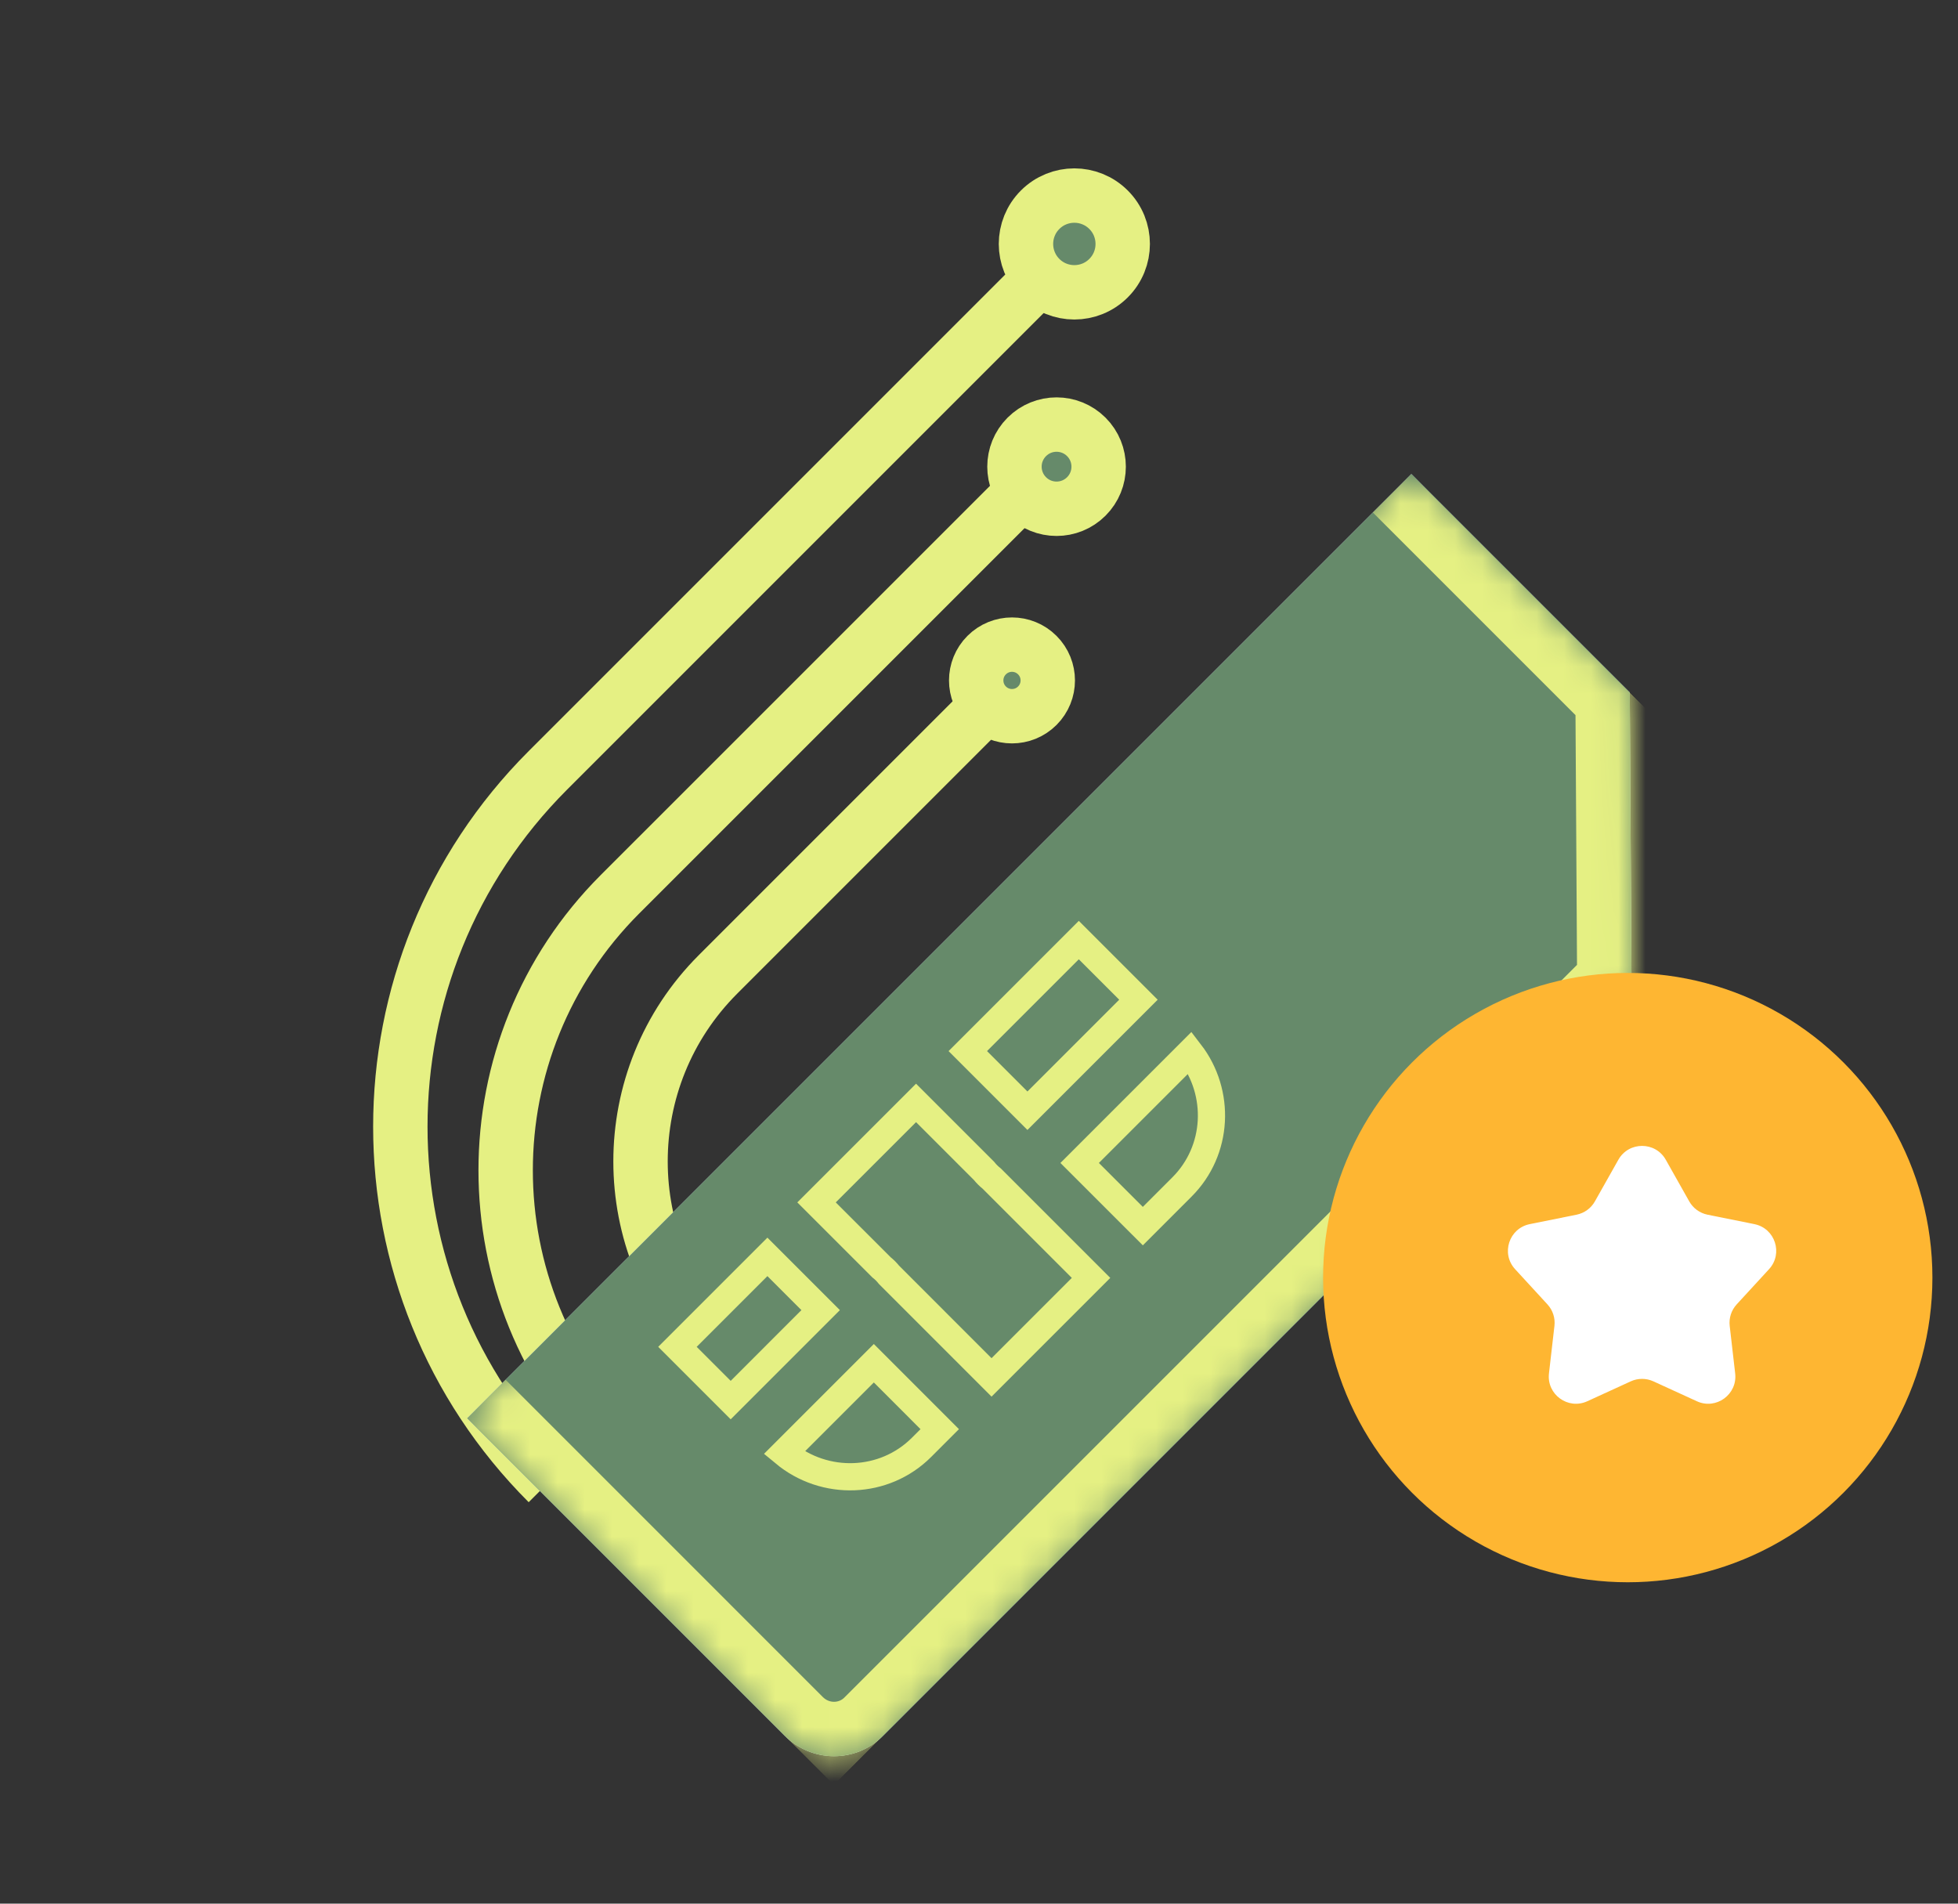 <svg width="72" height="70" viewBox="0 0 72 70" fill="none" xmlns="http://www.w3.org/2000/svg">
<rect x="0" y="0" width="72" height="70" fill="#333333" stroke="none"/>
<path d="M38.197 10.277L20.148 28.326C12.912 35.562 12.912 47.294 20.148 54.531V54.531" stroke="#E5F083" stroke-width="2"/>
<g clip-path="url(#clip0_506_1933)">
<path d="M37.213 18.469L22.8 32.881C17.192 38.489 17.192 47.581 22.8 53.19V53.19" stroke="#E5F083" stroke-width="2"/>
<path d="M35.902 26.33L26.403 35.829C22.604 39.628 22.604 45.787 26.403 49.586V49.586" stroke="#E5F083" stroke-width="2"/>
<circle cx="38.852" cy="17.16" r="1.548" transform="rotate(45 38.852 17.16)" fill="#668A6A" stroke="#E5F083" stroke-width="2"/>
<circle cx="37.213" cy="25.02" r="1.316" transform="rotate(45 37.213 25.02)" fill="#668A6A" stroke="#E5F083" stroke-width="2"/>
<path d="M17.178 52.152L28.845 63.818C29.849 64.823 31.466 64.832 32.459 63.84L59.995 36.303L59.93 25.463L51.898 17.432" fill="#D7F2FF"/>
<mask id="path-7-inside-1_506_1933" fill="white">
<path d="M17.178 52.152L28.845 63.818C29.849 64.823 31.466 64.832 32.459 63.84L59.995 36.303L59.93 25.463L51.898 17.432"/>
</mask>
<path d="M17.178 52.152L28.845 63.818C29.849 64.823 31.466 64.832 32.459 63.84L59.995 36.303L59.93 25.463L51.898 17.432" fill="#668A6A"/>
<path d="M59.995 36.303L61.409 37.718L62 37.127L61.995 36.291L59.995 36.303ZM59.93 25.463L61.93 25.451L61.925 24.629L61.344 24.049L59.93 25.463ZM15.764 53.566L27.431 65.232L30.259 62.404L18.593 50.737L15.764 53.566ZM27.431 65.232C29.2 67.002 32.084 67.044 33.873 65.254L31.044 62.426C30.849 62.621 30.499 62.643 30.259 62.404L27.431 65.232ZM33.873 65.254L61.409 37.718L58.581 34.889L31.044 62.426L33.873 65.254ZM61.995 36.291L61.93 25.451L57.93 25.475L57.995 36.316L61.995 36.291ZM61.344 24.049L53.313 16.017L50.484 18.846L58.515 26.877L61.344 24.049Z" fill="#E5F083" mask="url(#path-7-inside-1_506_1933)"/>
<path d="M24.911 49.525L28.219 46.217L30.177 48.175L26.869 51.483L24.911 49.525Z" fill="#668A6A" stroke="#E5F083"/>
<path d="M35.588 38.65L39.67 34.568L41.863 36.761L37.781 40.843L35.588 38.65Z" fill="#668A6A" stroke="#E5F083"/>
<path d="M42.024 45.086L39.701 42.764L43.76 38.705C44.903 40.189 44.802 42.308 43.466 43.644L42.024 45.086Z" fill="#668A6A" stroke="#E5F083"/>
<path d="M36.464 43.334L40.12 46.99L36.461 50.649L32.693 46.88C32.612 46.777 32.518 46.683 32.414 46.601L30.026 44.214L33.685 40.556L36.187 43.058C36.268 43.16 36.361 43.253 36.464 43.334Z" fill="#668A6A" stroke="#E5F083"/>
<path d="M33.888 53.22C32.518 54.591 30.324 54.662 28.836 53.425L32.133 50.128L34.556 52.552L33.888 53.22Z" fill="#668A6A" stroke="#E5F083"/>
</g>
<circle cx="39.506" cy="8.97" r="1.779" transform="rotate(45 39.506 8.97)" fill="#668A6A" stroke="#E5F083" stroke-width="2"/>
<circle cx="59.856" cy="46.979" r="11.203" fill="#FEB632"/>
<path d="M59.511 42.645C59.894 41.967 60.871 41.967 61.254 42.645L62.117 44.176C62.259 44.429 62.505 44.608 62.79 44.666L64.513 45.013C65.276 45.167 65.579 46.097 65.051 46.67L63.862 47.964C63.665 48.178 63.571 48.467 63.605 48.756L63.806 50.502C63.896 51.276 63.105 51.85 62.397 51.526L60.799 50.794C60.534 50.673 60.231 50.673 59.966 50.794L58.368 51.526C57.66 51.85 56.869 51.276 56.959 50.502L57.16 48.756C57.194 48.467 57.1 48.178 56.903 47.964L55.714 46.67C55.187 46.097 55.489 45.167 56.252 45.013L57.975 44.666C58.26 44.608 58.506 44.429 58.648 44.176L59.511 42.645Z" fill="white"/>
<defs>
<clipPath id="clip0_506_1933">
<rect width="31.5" height="49.102" fill="white" transform="translate(43.109 8.643) rotate(45)"/>
</clipPath>
</defs>
</svg>

